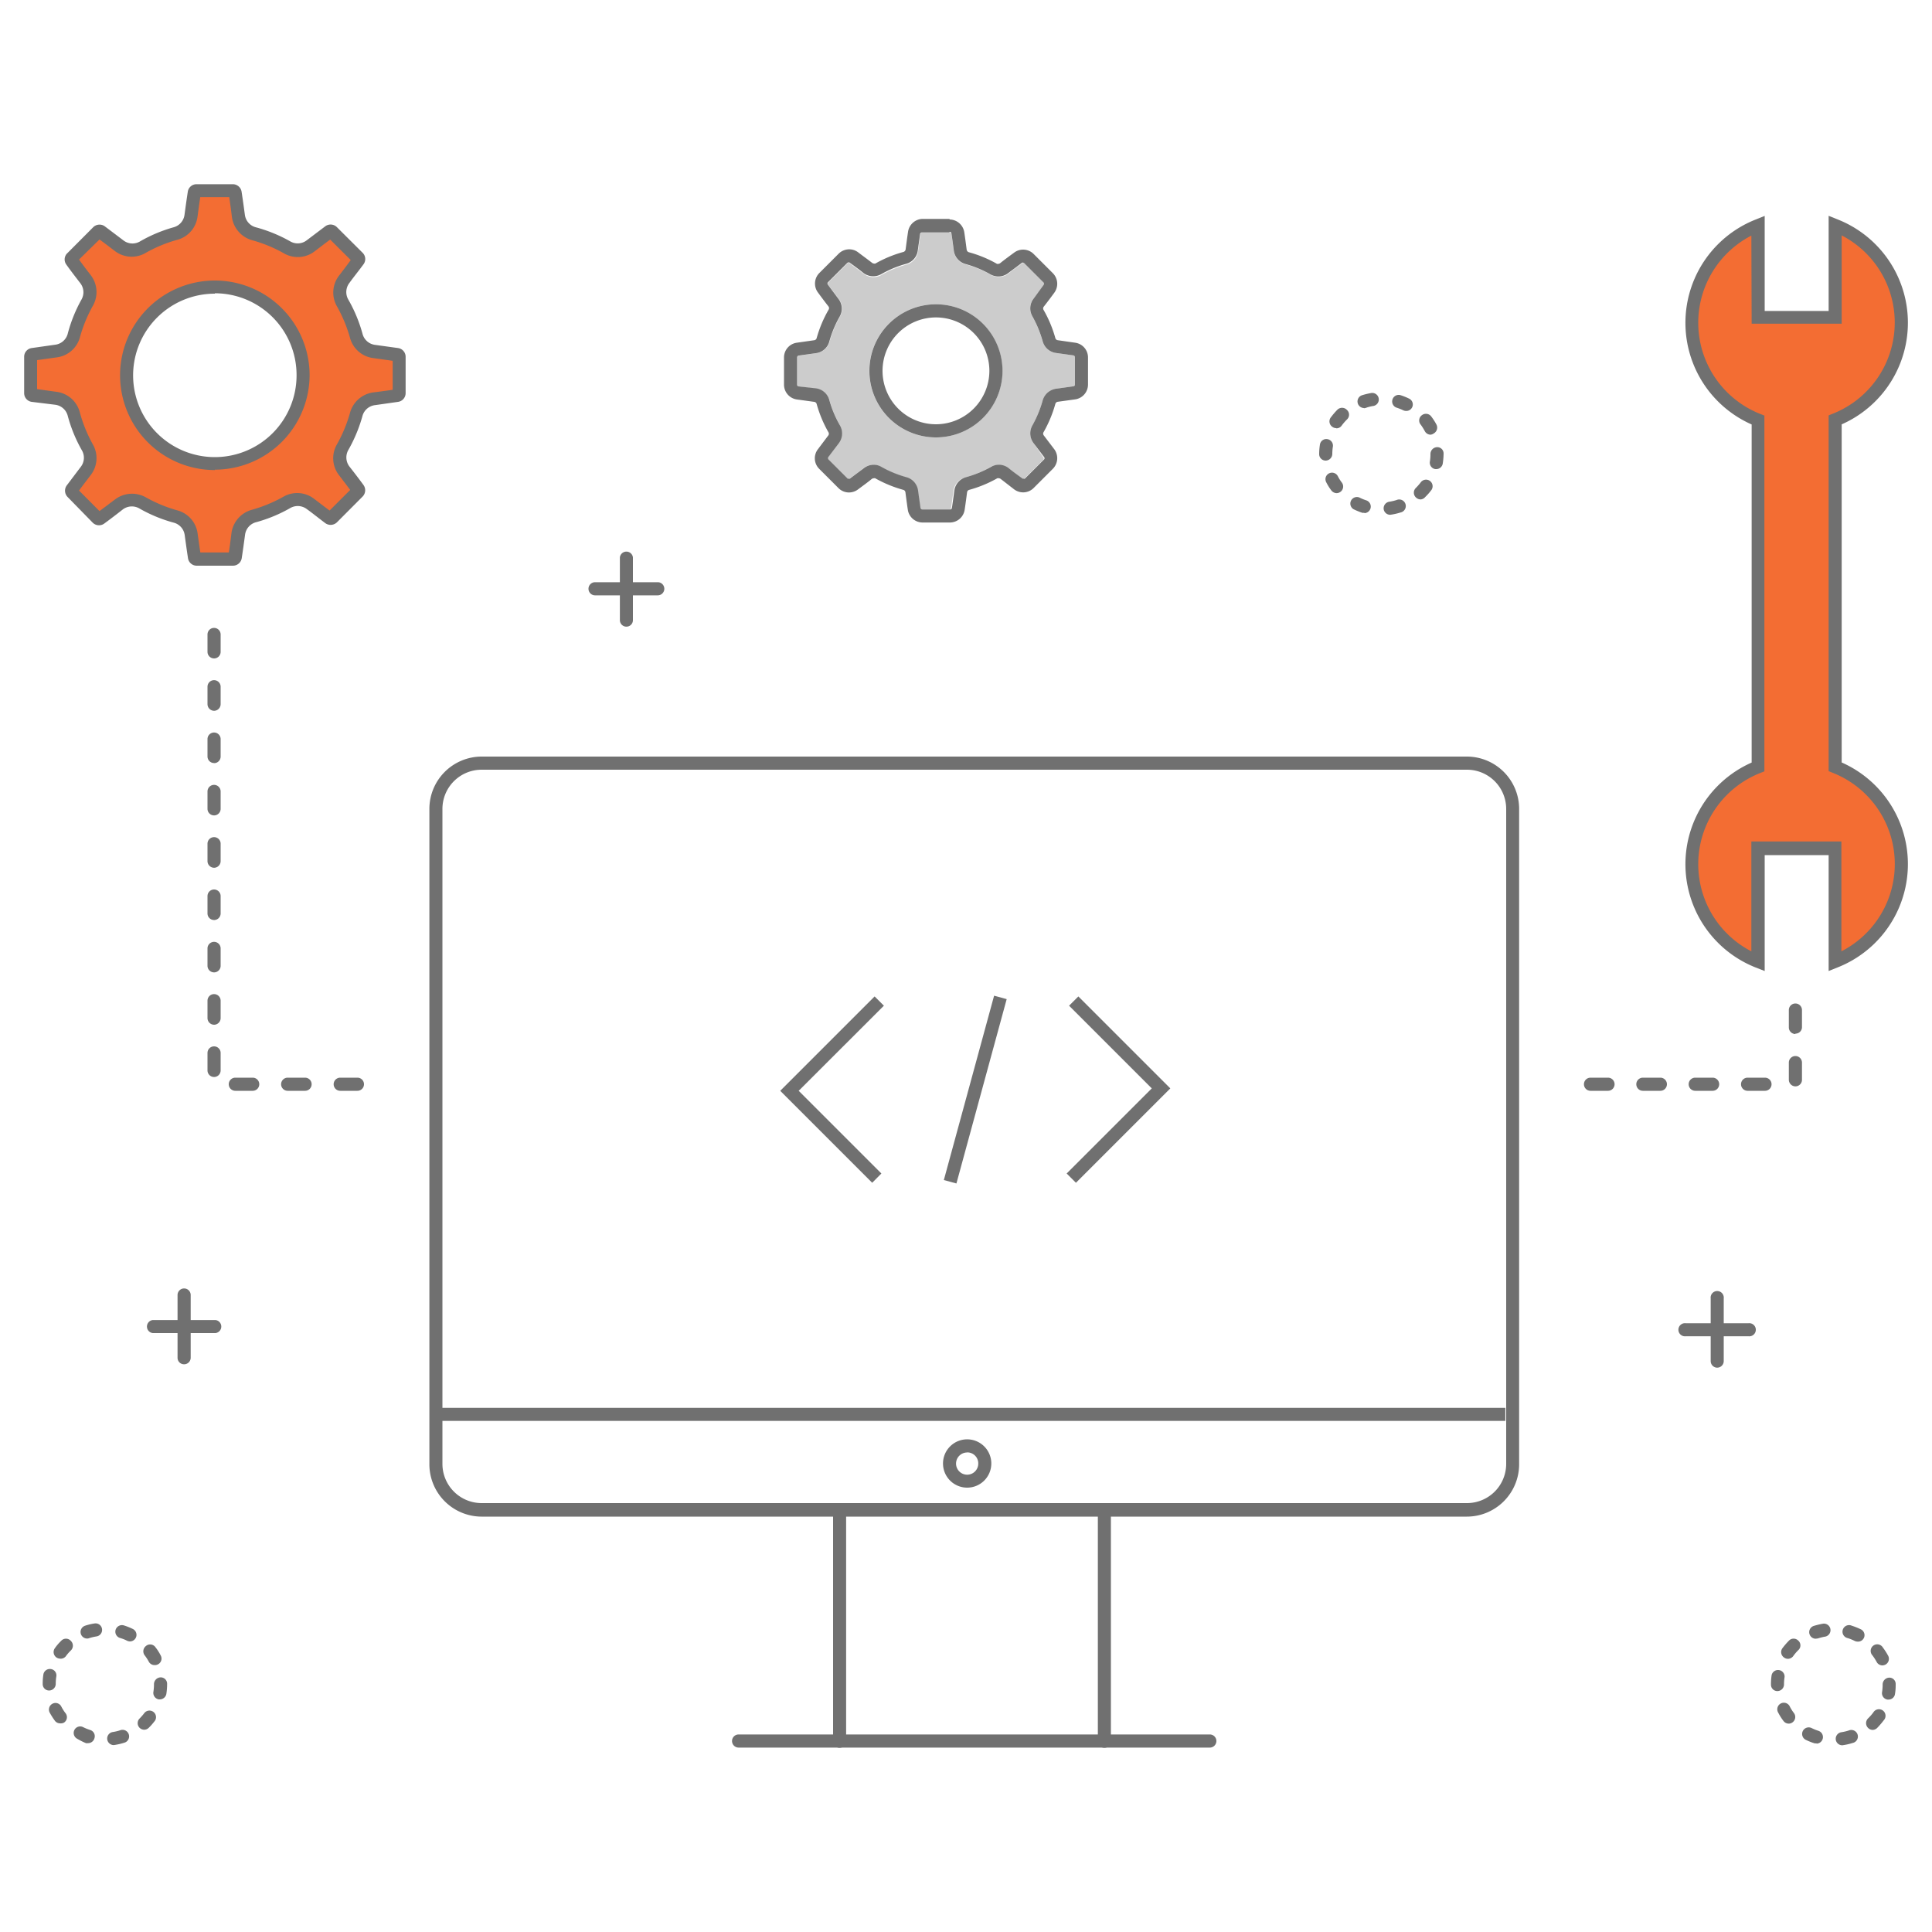 <svg xmlns="http://www.w3.org/2000/svg" viewBox="0 0 200 200"><defs><style>.cls-1{fill:#707070;}.cls-2{fill:#f36d33;}.cls-3{fill:#ccc;}</style></defs><g id="Livello_1" data-name="Livello 1"><path class="cls-1" d="M125.24,180.91H76.46a.68.68,0,0,1,0-1.36h48.78a.68.68,0,0,1,0,1.36Z"/><path class="cls-1" d="M114.32,180.93a.67.67,0,0,1-.67-.68V157a.68.68,0,1,1,1.35,0v23.29A.67.67,0,0,1,114.32,180.93Z"/><path class="cls-1" d="M86.92,180.93a.67.67,0,0,1-.68-.68V157a.68.68,0,1,1,1.35,0v23.29A.67.67,0,0,1,86.92,180.93Z"/><path class="cls-1" d="M151.86,79.68a4.06,4.06,0,0,1,4.06,4.06v67.8a4.06,4.06,0,0,1-4.06,4.06h-102a4.06,4.06,0,0,1-4.06-4.06V83.74a4.06,4.06,0,0,1,4.06-4.06h102m0-1.36h-102a5.42,5.42,0,0,0-5.41,5.42v67.8A5.42,5.42,0,0,0,49.84,157h102a5.42,5.42,0,0,0,5.42-5.42V83.74a5.42,5.42,0,0,0-5.42-5.42Z"/><rect class="cls-1" x="45.16" y="145.74" width="110.67" height="1.35"/><path class="cls-1" d="M100.13,154a2.5,2.5,0,1,1,2.49-2.5A2.5,2.5,0,0,1,100.13,154Zm0-3.64a1.15,1.15,0,1,0,1.14,1.14A1.14,1.14,0,0,0,100.13,150.35Z"/><polygon class="cls-1" points="90.29 122.44 80.77 112.92 90.54 103.15 91.5 104.11 82.68 112.92 91.24 121.48 90.29 122.44"/><polygon class="cls-1" points="111.38 122.44 110.42 121.48 119.23 112.67 110.67 104.11 111.63 103.15 121.15 112.67 111.38 122.44"/><rect class="cls-1" x="91.07" y="112.12" width="19.78" height="1.35" transform="translate(-34.42 180.53) rotate(-74.75)"/><path class="cls-2" d="M41.11,36.7l-2.38-.34a2.2,2.2,0,0,1-1.84-1.59,15.05,15.05,0,0,0-1.43-3.45,2.2,2.2,0,0,1,.18-2.43c.49-.64,1-1.28,1.44-1.92a.24.24,0,0,0,0-.31L34.4,24a.24.24,0,0,0-.31,0c-.64.46-1.28.95-1.92,1.44a2.2,2.2,0,0,1-2.43.18,15.05,15.05,0,0,0-3.45-1.43,2.2,2.2,0,0,1-1.59-1.84c-.11-.8-.22-1.6-.34-2.38a.23.23,0,0,0-.24-.2H20.36a.23.23,0,0,0-.23.2c-.12.78-.23,1.58-.34,2.38a2.2,2.2,0,0,1-1.59,1.84,15.05,15.05,0,0,0-3.45,1.43,2.2,2.2,0,0,1-2.43-.18c-.64-.49-1.29-1-1.92-1.44a.24.24,0,0,0-.31,0L7.43,26.66a.24.24,0,0,0,0,.31c.46.64.95,1.28,1.44,1.92A2.2,2.2,0,0,1,9,31.32,15.05,15.05,0,0,0,7.6,34.77a2.2,2.2,0,0,1-1.84,1.59l-2.38.34a.23.23,0,0,0-.2.23V40.7a.23.23,0,0,0,.2.23l2.38.34A2.2,2.2,0,0,1,7.6,42.86,15.05,15.05,0,0,0,9,46.31a2.2,2.2,0,0,1-.18,2.43c-.49.64-1,1.28-1.44,1.92a.24.24,0,0,0,0,.31l2.66,2.66a.24.24,0,0,0,.31,0c.64-.46,1.28-.95,1.92-1.44A2.22,2.22,0,0,1,14.75,52a15.05,15.05,0,0,0,3.45,1.43,2.2,2.2,0,0,1,1.59,1.84c.11.8.22,1.6.34,2.38a.23.23,0,0,0,.23.2h3.76a.23.23,0,0,0,.24-.2c.12-.78.23-1.58.34-2.38a2.2,2.2,0,0,1,1.59-1.84A15.05,15.05,0,0,0,29.74,52a2.2,2.2,0,0,1,2.43.18c.64.49,1.28,1,1.92,1.44a.24.24,0,0,0,.31,0L37.06,51a.24.24,0,0,0,0-.31c-.46-.64-.95-1.28-1.44-1.92a2.2,2.2,0,0,1-.18-2.43,15.05,15.05,0,0,0,1.43-3.45,2.2,2.2,0,0,1,1.84-1.59l2.38-.34a.23.23,0,0,0,.2-.24h0V36.93A.23.23,0,0,0,41.11,36.7ZM22.24,47.94a9.13,9.13,0,1,1,9.13-9.13A9.14,9.14,0,0,1,22.24,47.94Z"/><path class="cls-1" d="M24.12,58.56H20.36a.91.91,0,0,1-.9-.78c-.12-.78-.23-1.59-.34-2.39A1.54,1.54,0,0,0,18,54.11a15.12,15.12,0,0,1-3.6-1.49,1.55,1.55,0,0,0-1.69.12c-.64.5-1.29,1-1.92,1.46a.92.92,0,0,1-1.2-.1L7,51.45a.93.93,0,0,1-.09-1.2l1.45-1.92a1.53,1.53,0,0,0,.13-1.69A15.12,15.12,0,0,1,7,43a1.54,1.54,0,0,0-1.28-1.1L3.28,41.6a.91.91,0,0,1-.78-.9V36.93a.91.91,0,0,1,.78-.9l2.39-.34A1.54,1.54,0,0,0,7,34.59,15.12,15.12,0,0,1,8.44,31a1.53,1.53,0,0,0-.13-1.69c-.49-.64-1-1.29-1.45-1.93A.9.9,0,0,1,7,26.18l2.65-2.66a.93.93,0,0,1,1.2-.09l1.92,1.45a1.53,1.53,0,0,0,1.69.13A15.12,15.12,0,0,1,18,23.52a1.54,1.54,0,0,0,1.1-1.28c.11-.81.22-1.61.34-2.39a.91.91,0,0,1,.9-.78h3.76a.92.92,0,0,1,.91.78c.12.78.23,1.58.34,2.39a1.54,1.54,0,0,0,1.1,1.28A15.29,15.29,0,0,1,30.07,25a1.53,1.53,0,0,0,1.69-.13l1.92-1.45a.92.92,0,0,1,1.2.1l2.66,2.65a.91.91,0,0,1,.09,1.19c-.47.64-1,1.29-1.46,1.93A1.55,1.55,0,0,0,36.05,31a15.12,15.12,0,0,1,1.49,3.6,1.54,1.54,0,0,0,1.28,1.1l2.39.33h0a.91.91,0,0,1,.78.9V40.7a.91.91,0,0,1-.78.9l-2.39.34A1.54,1.54,0,0,0,37.54,43a15.54,15.54,0,0,1-1.49,3.6,1.55,1.55,0,0,0,.12,1.69c.5.64,1,1.29,1.46,1.92a.93.93,0,0,1-.09,1.19l-2.66,2.67a.94.94,0,0,1-1.2.09c-.63-.47-1.28-1-1.92-1.46a1.55,1.55,0,0,0-1.69-.12,15.12,15.12,0,0,1-3.6,1.49,1.54,1.54,0,0,0-1.1,1.28c-.11.8-.22,1.61-.34,2.39A.92.92,0,0,1,24.12,58.56Zm-.43-1Zm-3-.37h3c.1-.66.19-1.33.27-2a2.9,2.9,0,0,1,2.09-2.41,14.82,14.82,0,0,0,3.29-1.36,2.86,2.86,0,0,1,3.18.22c.54.41,1.07.82,1.6,1.21l2.13-2.13c-.39-.53-.8-1.06-1.21-1.6A2.86,2.86,0,0,1,34.88,46a14.82,14.82,0,0,0,1.36-3.29,2.9,2.9,0,0,1,2.41-2.09c.66-.08,1.33-.17,2-.27v-3l-2-.28A2.86,2.86,0,0,1,36.24,35a14.82,14.82,0,0,0-1.36-3.29,2.86,2.86,0,0,1,.22-3.18c.41-.54.82-1.07,1.21-1.61l-2.13-2.12c-.53.39-1.06.8-1.6,1.21a2.86,2.86,0,0,1-3.18.22,14.54,14.54,0,0,0-3.29-1.36A2.9,2.9,0,0,1,24,22.41c-.08-.66-.17-1.33-.27-2h-3c-.1.66-.19,1.33-.28,2a2.86,2.86,0,0,1-2.08,2.41,14.36,14.36,0,0,0-3.29,1.36A2.86,2.86,0,0,1,11.91,26c-.54-.41-1.07-.82-1.61-1.21L8.18,26.87c.39.54.8,1.08,1.21,1.61a2.86,2.86,0,0,1,.22,3.18A14.82,14.82,0,0,0,8.25,35,2.86,2.86,0,0,1,5.84,37l-2,.28v3l2,.28a2.86,2.86,0,0,1,2.41,2.08A14.82,14.82,0,0,0,9.61,46a2.86,2.86,0,0,1-.22,3.18c-.41.54-.82,1.07-1.21,1.6l2.12,2.13,1.61-1.21a2.92,2.92,0,0,1,3.18-.22,14.82,14.82,0,0,0,3.29,1.36,2.86,2.86,0,0,1,2.08,2.41C20.55,55.88,20.64,56.55,20.74,57.21ZM10.57,53.15Zm26-2.09ZM8,51.06ZM3.48,40.26Zm0-2.9Zm33.1-10.22Zm-28.67,0Zm0-.57ZM10,24.52Zm23.92,0Zm-23.35,0Zm13.12-4.43Zm-2.89,0h0Zm1.44,28.57a9.81,9.81,0,1,1,9.81-9.81A9.82,9.82,0,0,1,22.24,48.62Zm0-18.26a8.46,8.46,0,1,0,8.46,8.45A8.46,8.46,0,0,0,22.24,30.36Z"/><path class="cls-3" d="M111.11,36.79l-1.79-.25a1.65,1.65,0,0,1-1.39-1.2,11.77,11.77,0,0,0-1.07-2.6,1.65,1.65,0,0,1,.13-1.83l1.09-1.44a.2.2,0,0,0,0-.24l-2-2a.16.16,0,0,0-.23,0c-.48.35-1,.72-1.45,1.09a1.65,1.65,0,0,1-1.83.13,11.16,11.16,0,0,0-2.6-1.08A1.66,1.66,0,0,1,98.74,26c-.08-.6-.16-1.2-.25-1.79a.17.17,0,0,0-.18-.15H95.47a.18.18,0,0,0-.18.15c-.08.59-.17,1.19-.25,1.79a1.65,1.65,0,0,1-1.2,1.39,11.16,11.16,0,0,0-2.6,1.08,1.65,1.65,0,0,1-1.83-.13c-.48-.37-1-.74-1.45-1.09a.16.16,0,0,0-.23,0l-2,2a.2.2,0,0,0,0,.24l1.09,1.44a1.65,1.65,0,0,1,.14,1.83,11.34,11.34,0,0,0-1.08,2.6,1.64,1.64,0,0,1-1.39,1.2l-1.79.26a.17.17,0,0,0-.15.18v2.83a.17.17,0,0,0,.15.18l1.79.25a1.66,1.66,0,0,1,1.39,1.2A11.16,11.16,0,0,0,86.93,44a1.67,1.67,0,0,1-.14,1.84L85.7,47.32a.2.2,0,0,0,0,.24l2,2a.18.18,0,0,0,.23,0c.48-.35,1-.72,1.45-1.09a1.68,1.68,0,0,1,1-.35,1.57,1.57,0,0,1,.81.22,11.58,11.58,0,0,0,2.6,1.07A1.66,1.66,0,0,1,95,50.82c.08.61.17,1.21.25,1.8a.19.19,0,0,0,.18.15h2.84a.18.18,0,0,0,.18-.15c.09-.59.17-1.19.25-1.8a1.68,1.68,0,0,1,1.2-1.39,11.58,11.58,0,0,0,2.6-1.07,1.65,1.65,0,0,1,1.83.13c.49.37,1,.74,1.45,1.09a.18.18,0,0,0,.23,0l2-2a.18.18,0,0,0,0-.23L107,45.88a1.67,1.67,0,0,1-.13-1.84,11.58,11.58,0,0,0,1.07-2.6,1.68,1.68,0,0,1,1.39-1.2l1.79-.25a.18.18,0,0,0,.16-.18h0V37A.2.2,0,0,0,111.11,36.79ZM96.89,45.28a6.89,6.89,0,1,1,6.88-6.89A6.89,6.89,0,0,1,96.89,45.28Z"/><path class="cls-1" d="M98.31,24a.17.17,0,0,1,.18.15c.09.59.17,1.19.25,1.79a1.66,1.66,0,0,0,1.2,1.39,11.16,11.16,0,0,1,2.6,1.08,1.7,1.7,0,0,0,.82.21,1.64,1.64,0,0,0,1-.34c.49-.37,1-.74,1.45-1.09a.14.14,0,0,1,.1,0,.16.16,0,0,1,.13.06l2,2a.2.2,0,0,1,0,.24L107,30.91a1.65,1.65,0,0,0-.13,1.83,11.77,11.77,0,0,1,1.07,2.6,1.65,1.65,0,0,0,1.39,1.2l1.79.25a.2.2,0,0,1,.16.19v2.83h0a.18.18,0,0,1-.16.18l-1.79.25a1.68,1.68,0,0,0-1.39,1.2,11.58,11.58,0,0,1-1.07,2.6,1.67,1.67,0,0,0,.13,1.84l1.09,1.44a.18.18,0,0,1,0,.23l-2,2a.15.15,0,0,1-.13,0,.19.19,0,0,1-.1,0c-.48-.35-1-.72-1.45-1.09a1.65,1.65,0,0,0-1-.35,1.6,1.6,0,0,0-.82.22,11.58,11.58,0,0,1-2.6,1.07,1.68,1.68,0,0,0-1.2,1.39c-.08.61-.16,1.21-.25,1.8a.18.18,0,0,1-.18.15H95.47a.19.19,0,0,1-.18-.15c-.08-.59-.17-1.19-.25-1.8a1.66,1.66,0,0,0-1.2-1.39,11.58,11.58,0,0,1-2.6-1.07,1.57,1.57,0,0,0-.81-.22,1.68,1.68,0,0,0-1,.35c-.48.37-1,.74-1.45,1.09a.17.17,0,0,1-.1,0,.15.15,0,0,1-.13,0l-2-2a.2.2,0,0,1,0-.24l1.09-1.44A1.67,1.67,0,0,0,86.93,44a11.16,11.16,0,0,1-1.08-2.6,1.66,1.66,0,0,0-1.39-1.2L82.67,40a.17.17,0,0,1-.15-.18V37a.19.19,0,0,1,.15-.19l1.79-.25a1.64,1.64,0,0,0,1.39-1.2,11.34,11.34,0,0,1,1.08-2.6,1.65,1.65,0,0,0-.14-1.83L85.7,29.47a.2.2,0,0,1,0-.24l2-2a.16.16,0,0,1,.13-.06.13.13,0,0,1,.1,0c.48.35,1,.72,1.45,1.09a1.69,1.69,0,0,0,1.83.13,11.16,11.16,0,0,1,2.6-1.08A1.65,1.65,0,0,0,95,26c.08-.6.17-1.2.25-1.79a.18.18,0,0,1,.18-.15h2.84M96.89,45.28A6.89,6.89,0,1,0,90,38.39a6.89,6.89,0,0,0,6.88,6.89m1.42-22.62H95.47A1.56,1.56,0,0,0,94,24c-.09.59-.17,1.21-.25,1.82a.33.33,0,0,1-.22.26,12.49,12.49,0,0,0-2.91,1.2.23.23,0,0,1-.14,0,.32.32,0,0,1-.2-.07c-.48-.37-1-.75-1.46-1.1a1.51,1.51,0,0,0-.91-.3,1.54,1.54,0,0,0-1.09.45l-2,2a1.55,1.55,0,0,0-.16,2c.36.49.74,1,1.11,1.47a.3.3,0,0,1,0,.34A12.71,12.71,0,0,0,84.54,35a.3.3,0,0,1-.25.22l-1.82.26A1.54,1.54,0,0,0,81.16,37v2.83a1.55,1.55,0,0,0,1.31,1.52l1.82.25a.3.3,0,0,1,.25.22,12.78,12.78,0,0,0,1.21,2.91.3.3,0,0,1,0,.34c-.37.49-.75,1-1.1,1.46a1.54,1.54,0,0,0,.15,2l2,2a1.54,1.54,0,0,0,1.09.45,1.57,1.57,0,0,0,.91-.3c.48-.36,1-.73,1.46-1.11a.37.37,0,0,1,.2-.06.23.23,0,0,1,.14,0,12.94,12.94,0,0,0,2.91,1.2.3.3,0,0,1,.22.26c.08.61.16,1.22.25,1.82a1.55,1.55,0,0,0,1.52,1.3h2.84a1.55,1.55,0,0,0,1.52-1.31c.09-.59.17-1.2.25-1.81a.3.3,0,0,1,.22-.26,12.75,12.75,0,0,0,2.91-1.2.24.24,0,0,1,.15,0,.34.34,0,0,1,.19.06L105,50.67a1.57,1.57,0,0,0,.91.3,1.54,1.54,0,0,0,1.09-.45l2-2a1.56,1.56,0,0,0,.15-2l-1.11-1.46a.3.3,0,0,1,0-.34,12.78,12.78,0,0,0,1.21-2.91.3.3,0,0,1,.26-.22l1.81-.25a1.55,1.55,0,0,0,1.31-1.52V37a1.54,1.54,0,0,0-1.31-1.52l-1.81-.26a.3.3,0,0,1-.26-.22,12.71,12.71,0,0,0-1.21-2.9.3.3,0,0,1,0-.34q.57-.73,1.11-1.47a1.56,1.56,0,0,0-.15-2l-2-2a1.54,1.54,0,0,0-2-.15c-.48.35-1,.73-1.46,1.1a.3.3,0,0,1-.19.07.24.24,0,0,1-.15,0,12.32,12.32,0,0,0-2.91-1.2.33.33,0,0,1-.22-.26c-.08-.61-.16-1.23-.25-1.82a1.56,1.56,0,0,0-1.52-1.31ZM96.89,43.92a5.53,5.53,0,1,1,5.53-5.53,5.54,5.54,0,0,1-5.53,5.53Z"/><path class="cls-2" d="M190,79.39V43.48a10.83,10.83,0,0,0,0-20.14v9.51h-8V23.34a10.82,10.82,0,0,0,0,20.14V79.39a10.82,10.82,0,0,0,0,20.14V87.79h8V99.53a10.83,10.83,0,0,0,0-20.14Z"/><path class="cls-1" d="M189.3,100.52v-12h-6.62v12l-.92-.36a11.5,11.5,0,0,1-.43-21.22v-35a11.5,11.5,0,0,1,.43-21.22l.92-.37v9.84h6.62V22.34l.92.37a11.5,11.5,0,0,1,.43,21.22v35a11.5,11.5,0,0,1-.43,21.22Zm-8-76.13a10.15,10.15,0,0,0,.92,18.46l.43.17V79.85l-.43.17a10.15,10.15,0,0,0-.92,18.46V87.11h9.32V98.48A10.15,10.15,0,0,0,189.72,80l-.42-.17V43l.42-.17a10.15,10.15,0,0,0,.93-18.46v9.14h-9.32Z"/><path class="cls-1" d="M37,112.92H35.22a.68.68,0,0,1,0-1.36H37a.68.68,0,1,1,0,1.36Zm-5.42,0h-1.8a.68.68,0,1,1,0-1.36h1.8a.68.68,0,1,1,0,1.36Zm-5.42,0h-1.8a.68.68,0,1,1,0-1.36h1.8a.68.68,0,1,1,0,1.36Zm-4-1.43a.68.68,0,0,1-.68-.67V109a.68.68,0,1,1,1.36,0v1.81A.68.68,0,0,1,22.2,111.49Zm0-5.41a.69.69,0,0,1-.68-.68v-1.81a.68.68,0,0,1,1.36,0v1.81A.69.69,0,0,1,22.2,106.08Zm0-5.42a.68.68,0,0,1-.68-.68v-1.8a.68.68,0,0,1,1.36,0V100A.68.68,0,0,1,22.2,100.66Zm0-5.42a.68.68,0,0,1-.68-.67V92.76a.68.68,0,0,1,1.36,0v1.81A.68.68,0,0,1,22.2,95.24Zm0-5.41a.69.69,0,0,1-.68-.68V87.34a.68.68,0,0,1,1.36,0v1.81A.69.69,0,0,1,22.2,89.83Zm0-5.42a.68.68,0,0,1-.68-.68v-1.8a.68.68,0,0,1,1.36,0v1.8A.68.68,0,0,1,22.2,84.41Zm0-5.42a.68.68,0,0,1-.68-.67V76.51a.68.68,0,0,1,1.36,0v1.81A.68.68,0,0,1,22.2,79Zm0-5.41a.69.69,0,0,1-.68-.68V71.09a.68.68,0,0,1,1.36,0V72.9A.69.69,0,0,1,22.2,73.58Zm0-5.42a.68.68,0,0,1-.68-.68v-1.8a.68.68,0,0,1,1.36,0v1.8A.68.68,0,0,1,22.2,68.16Z"/><path class="cls-1" d="M182.71,112.92h-1.8a.68.68,0,0,1,0-1.36h1.8a.68.68,0,0,1,0,1.36Zm-5.42,0h-1.8a.68.68,0,1,1,0-1.36h1.8a.68.68,0,1,1,0,1.36Zm-5.41,0h-1.81a.68.68,0,1,1,0-1.36h1.81a.68.68,0,0,1,0,1.36Zm-5.42,0h-1.81a.68.68,0,0,1,0-1.36h1.81a.68.68,0,0,1,0,1.36Zm19.4-.46a.69.69,0,0,1-.68-.68V110a.68.68,0,0,1,1.36,0v1.81A.68.68,0,0,1,185.86,112.46Zm0-5.42a.68.68,0,0,1-.68-.68v-1.8a.68.68,0,0,1,1.36,0v1.8A.67.67,0,0,1,185.86,107Z"/><path class="cls-1" d="M143.91,53.29a.68.68,0,0,1-.67-.57.69.69,0,0,1,.57-.78,5.06,5.06,0,0,0,.77-.18.68.68,0,1,1,.41,1.29,6.51,6.51,0,0,1-1,.23Zm-2.66-.2-.21,0a7.28,7.28,0,0,1-.93-.38.68.68,0,0,1,.61-1.21,4.66,4.66,0,0,0,.73.3.68.68,0,0,1-.2,1.32Zm5.82-1.39a.71.71,0,0,1-.49-.2.68.68,0,0,1,0-1,5.88,5.88,0,0,0,.52-.6.68.68,0,0,1,1.09.81,5.9,5.9,0,0,1-.66.75A.67.67,0,0,1,147.07,51.7Zm-8.7-.65a.7.7,0,0,1-.55-.28,5.27,5.27,0,0,1-.53-.85.67.67,0,0,1,.28-.91.68.68,0,0,1,.92.28,4.19,4.19,0,0,0,.42.67.68.68,0,0,1-.14.95A.67.67,0,0,1,138.37,51.05Zm10.32-2.49h-.11a.67.67,0,0,1-.56-.77,5.16,5.16,0,0,0,.06-.79.71.71,0,0,1,.68-.71.65.65,0,0,1,.68.64h-.68l.68,0a6.72,6.72,0,0,1-.08,1A.68.68,0,0,1,148.69,48.56Zm-11.45-.88a.67.67,0,0,1-.68-.66v0a6.24,6.24,0,0,1,.08-1,.66.66,0,0,1,.77-.56.68.68,0,0,1,.57.77,4.77,4.77,0,0,0-.06.76A.7.7,0,0,1,137.24,47.68ZM148.1,45a.69.69,0,0,1-.6-.36,5.79,5.79,0,0,0-.42-.67.67.67,0,0,1,.13-1,.68.68,0,0,1,.95.14,6,6,0,0,1,.54.84.69.69,0,0,1-.28.92A.72.72,0,0,1,148.1,45Zm-9.77-.68a.66.66,0,0,1-.4-.13.68.68,0,0,1-.15-1,7.89,7.89,0,0,1,.65-.76.69.69,0,0,1,1,0,.67.67,0,0,1,0,1,5.88,5.88,0,0,0-.52.6A.66.66,0,0,1,138.33,44.34Zm7.23-1.78a.66.66,0,0,1-.3-.07,6.67,6.67,0,0,0-.74-.29.68.68,0,0,1,.4-1.29,6.33,6.33,0,0,1,.94.37.67.67,0,0,1-.3,1.28Zm-4.37-.3a.68.68,0,0,1-.21-1.32,7.64,7.64,0,0,1,1-.24.68.68,0,0,1,.22,1.34,4.13,4.13,0,0,0-.77.19A.76.76,0,0,1,141.19,42.26Z"/><path class="cls-1" d="M11.77,180.65a.68.68,0,0,1-.11-1.35,4.56,4.56,0,0,0,.77-.18.68.68,0,1,1,.42,1.29,6.35,6.35,0,0,1-1,.23Zm-2.66-.2a.76.76,0,0,1-.21,0A6.73,6.73,0,0,1,8,180a.68.68,0,0,1-.3-.91.67.67,0,0,1,.9-.3,5.21,5.21,0,0,0,.74.3.67.67,0,0,1,.44.84A.68.68,0,0,1,9.11,180.45Zm5.81-1.39a.68.68,0,0,1-.47-1.16,5.88,5.88,0,0,0,.52-.6.68.68,0,0,1,1.09.8,6,6,0,0,1-.66.76A.67.67,0,0,1,14.92,179.06Zm-8.7-.66a.67.67,0,0,1-.54-.27,7.61,7.61,0,0,1-.54-.85.68.68,0,0,1,.29-.91.67.67,0,0,1,.91.28,4.69,4.69,0,0,0,.42.67.67.67,0,0,1-.13,1A.69.69,0,0,1,6.22,178.4Zm10.33-2.48h-.11a.68.68,0,0,1-.56-.78,5,5,0,0,0,.06-.78.71.71,0,0,1,.68-.72.66.66,0,0,1,.68.65v.07a6.74,6.74,0,0,1-.08,1A.69.69,0,0,1,16.55,175.92ZM5.1,175a.66.66,0,0,1-.68-.66v0a6.24,6.24,0,0,1,.07-1,.68.68,0,0,1,.78-.56.66.66,0,0,1,.56.77,4.68,4.68,0,0,0-.06.76A.69.69,0,0,1,5.1,175ZM16,172.37a.67.67,0,0,1-.6-.36,4.66,4.66,0,0,0-.43-.66.69.69,0,0,1,.13-.95.67.67,0,0,1,1,.13,5.08,5.08,0,0,1,.54.85.67.67,0,0,1-.28.91A.71.71,0,0,1,16,172.37Zm-9.78-.67a.68.68,0,0,1-.54-1.08,5.22,5.22,0,0,1,.65-.76.67.67,0,0,1,1,0,.69.69,0,0,1,0,1,4.22,4.22,0,0,0-.52.6A.68.68,0,0,1,6.18,171.7Zm7.23-1.78a.73.73,0,0,1-.29-.07,4.2,4.2,0,0,0-.74-.29.68.68,0,0,1-.45-.85.69.69,0,0,1,.85-.45,6.67,6.67,0,0,1,.93.37.68.68,0,0,1-.3,1.29ZM9,169.62a.68.68,0,0,1-.21-1.32,5.61,5.61,0,0,1,1-.24.67.67,0,0,1,.77.56.68.68,0,0,1-.56.78,5.06,5.06,0,0,0-.77.18A.52.52,0,0,1,9,169.62Z"/><path class="cls-1" d="M190.71,180.67a.68.68,0,0,1-.67-.57.69.69,0,0,1,.57-.78,5.06,5.06,0,0,0,.77-.18.68.68,0,1,1,.41,1.29,6.23,6.23,0,0,1-1,.23Zm-2.66-.2a.69.69,0,0,1-.2,0,6.21,6.21,0,0,1-.93-.37.68.68,0,0,1,.6-1.22,5.21,5.21,0,0,0,.74.3.68.68,0,0,1-.21,1.32Zm5.82-1.39a.67.67,0,0,1-.48-.2.69.69,0,0,1,0-1,5.05,5.05,0,0,0,.53-.6.68.68,0,1,1,1.08.81,7.89,7.89,0,0,1-.65.76A.7.7,0,0,1,193.87,179.08Zm-8.7-.65a.68.68,0,0,1-.54-.27,5.52,5.52,0,0,1-.54-.85.68.68,0,1,1,1.2-.63,4.59,4.59,0,0,0,.42.66.68.68,0,0,1-.14.95A.67.67,0,0,1,185.17,178.43Zm10.33-2.49h-.11a.67.67,0,0,1-.56-.77,5.16,5.16,0,0,0,.06-.79.71.71,0,0,1,.67-.71.65.65,0,0,1,.68.64v.1a5.36,5.36,0,0,1-.08,1A.67.67,0,0,1,195.5,175.94ZM184,175.06a.66.66,0,0,1-.67-.66v0a6.11,6.11,0,0,1,.07-1,.68.68,0,0,1,1.34.2,4.77,4.77,0,0,0-.06.76A.69.69,0,0,1,184,175.06Zm10.86-2.66a.66.66,0,0,1-.59-.36,5.87,5.87,0,0,0-.43-.67.68.68,0,1,1,1.08-.81,6.67,6.67,0,0,1,.54.84.68.68,0,0,1-.28.92A.72.72,0,0,1,194.9,172.4Zm-9.77-.68a.66.66,0,0,1-.4-.13.68.68,0,0,1-.15-1,7.8,7.8,0,0,1,.66-.76.67.67,0,0,1,.95,0,.66.66,0,0,1,0,1,4.77,4.77,0,0,0-.51.6A.7.7,0,0,1,185.13,171.72Zm7.23-1.78a.8.8,0,0,1-.3-.06,5.1,5.1,0,0,0-.73-.3.68.68,0,1,1,.4-1.29,7.2,7.2,0,0,1,.93.37.67.67,0,0,1-.3,1.28Zm-4.37-.3a.68.68,0,0,1-.21-1.32,8.08,8.08,0,0,1,1-.24.68.68,0,0,1,.22,1.34,5.09,5.09,0,0,0-.77.19Z"/><path class="cls-1" d="M64.84,64.87a.67.67,0,0,1-.67-.67V57.7a.68.68,0,0,1,1.35,0v6.5A.67.67,0,0,1,64.84,64.87Z"/><path class="cls-1" d="M68.09,61.63H61.6a.68.68,0,0,1,0-1.36h6.49a.68.68,0,0,1,0,1.36Z"/><path class="cls-1" d="M19.06,141.23a.67.67,0,0,1-.68-.68v-6.49a.68.68,0,1,1,1.36,0v6.49A.68.68,0,0,1,19.06,141.23Z"/><path class="cls-1" d="M22.31,138h-6.5a.68.68,0,0,1,0-1.35h6.5a.68.68,0,0,1,0,1.35Z"/><path class="cls-1" d="M177.77,141.58a.68.68,0,0,1-.68-.68v-6.49a.68.68,0,1,1,1.35,0v6.49A.68.68,0,0,1,177.77,141.58Z"/><path class="cls-1" d="M181,138.33h-6.49a.68.68,0,1,1,0-1.35H181a.68.68,0,1,1,0,1.35Z"/></g></svg>
